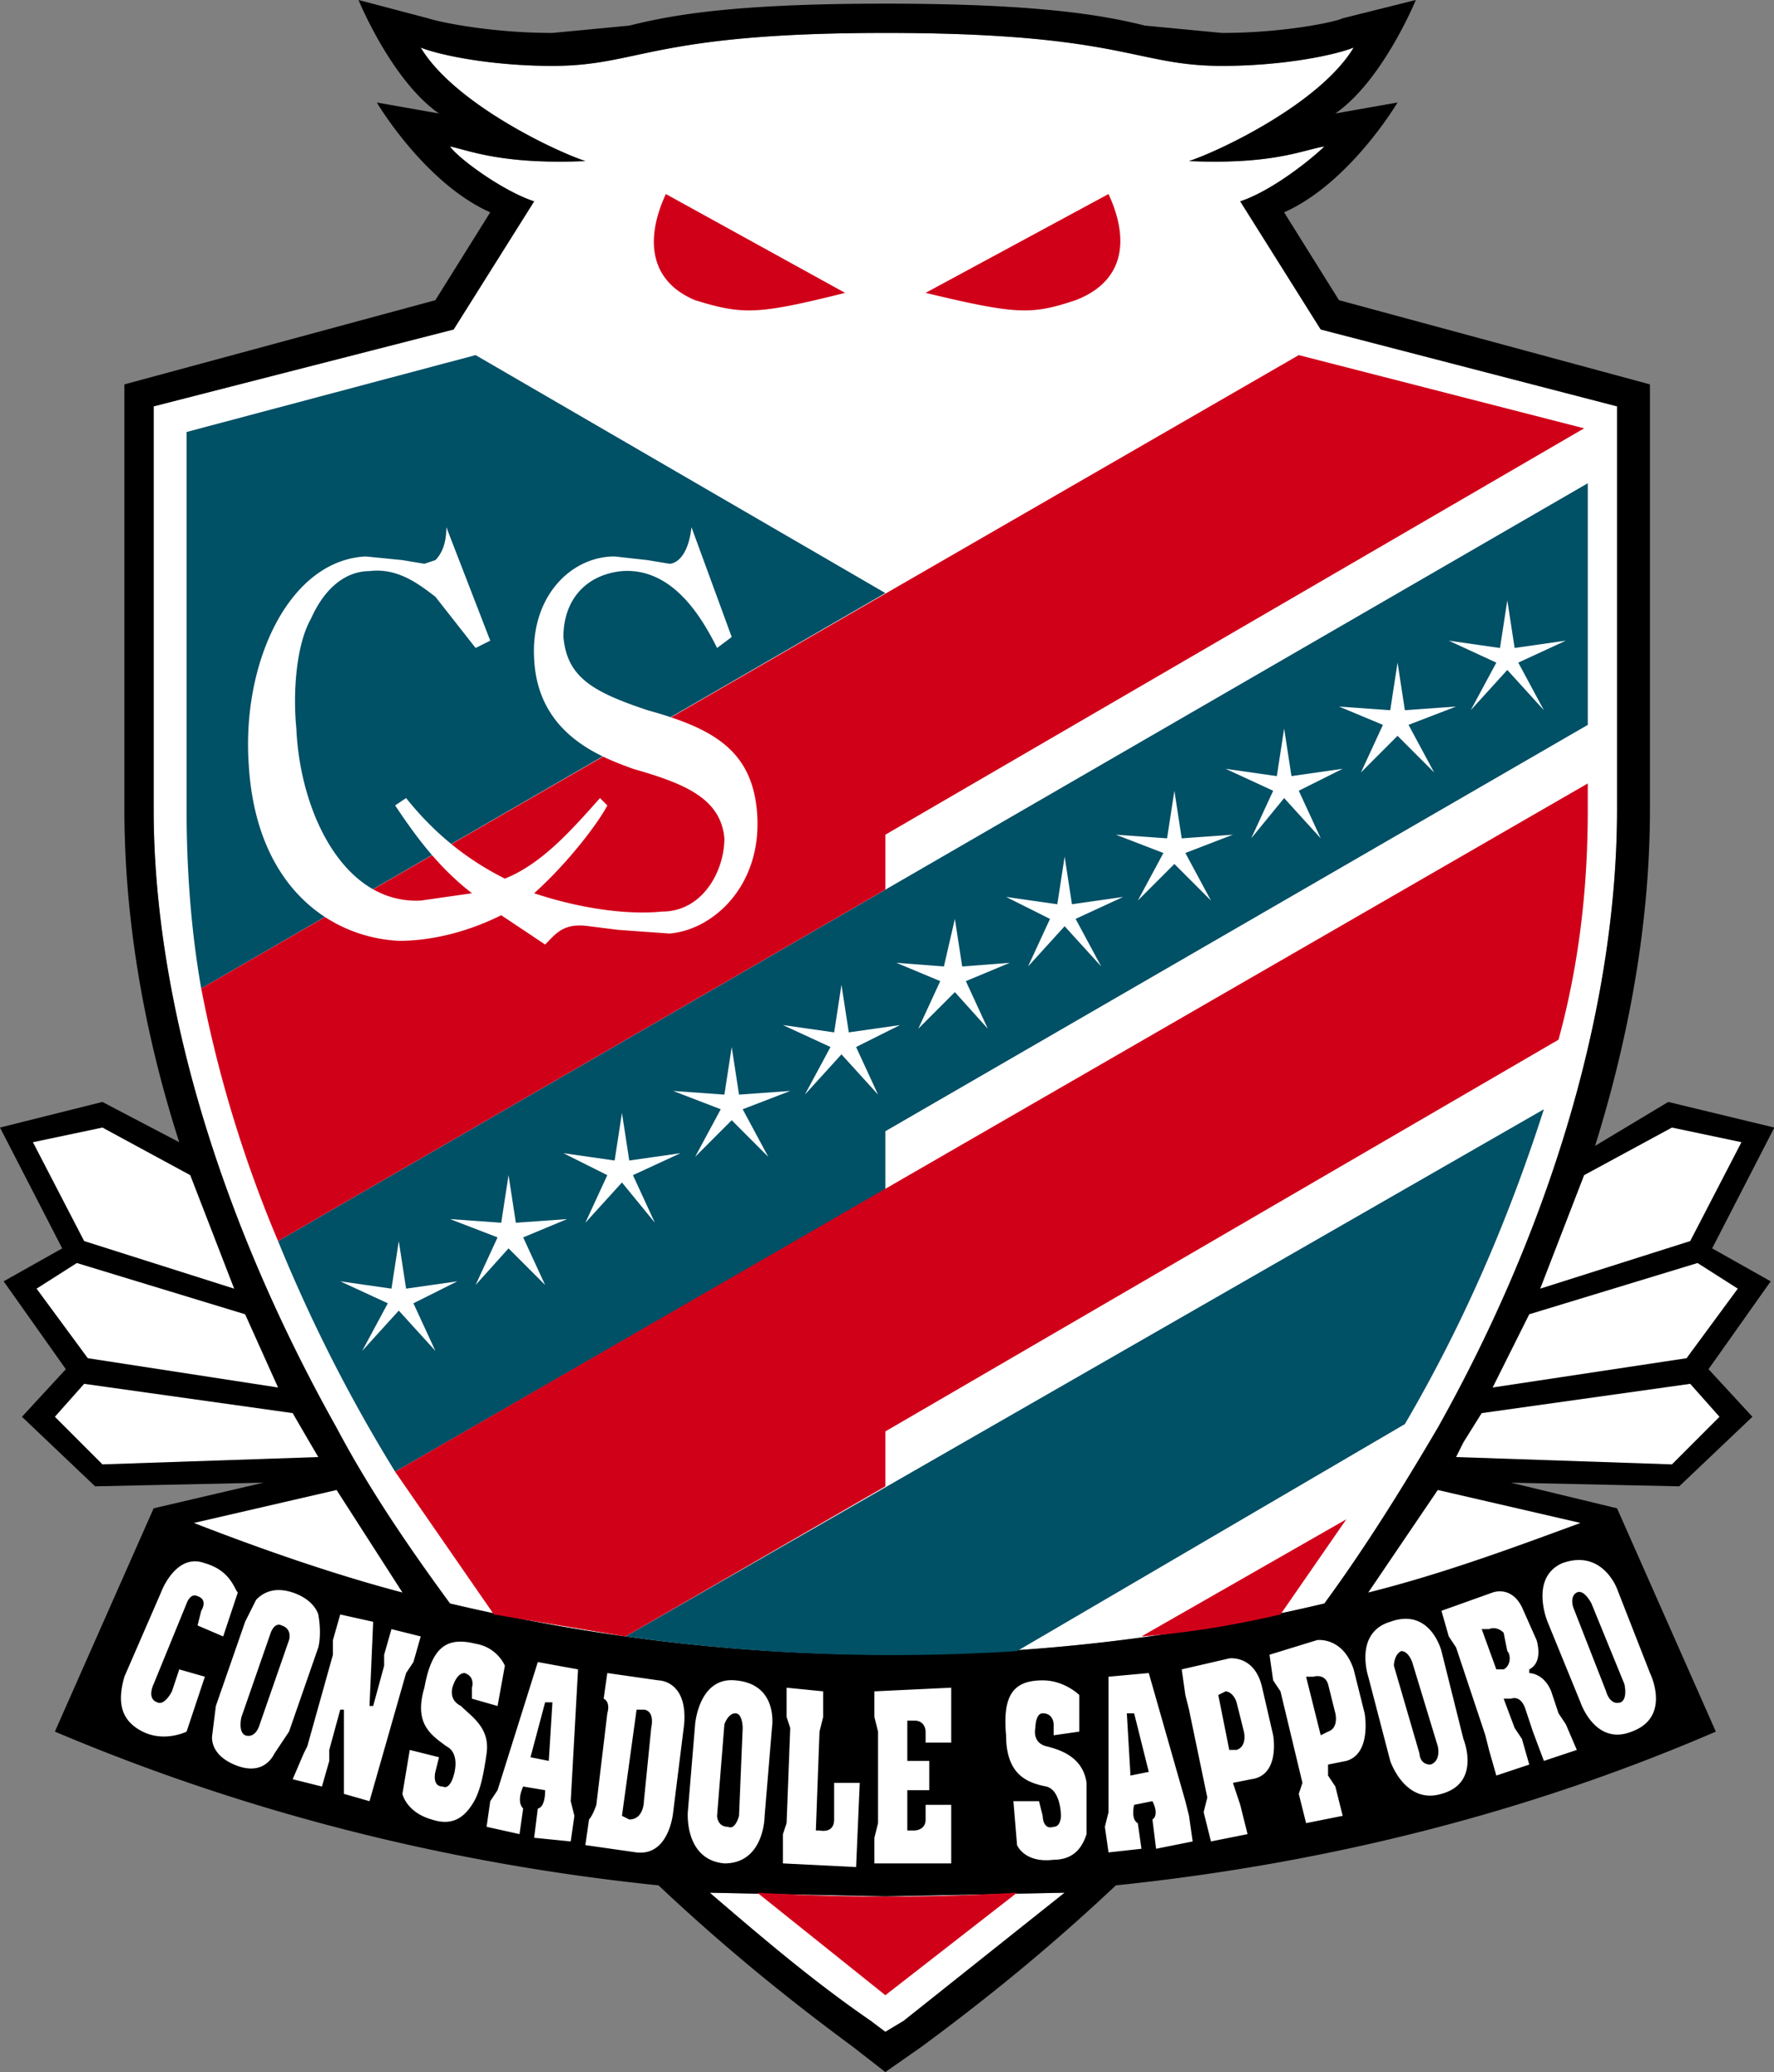 <svg height="566" width="484.9" xmlns="http://www.w3.org/2000/svg"><rect width="100%" height="100%" fill="#808080" stroke="none"/><path d="m42 111v110c0 52 18 112 50 169 9 17 20 33 31 48a518 518 0 0 0 239 0c11-15 21-31 31-48 32-57 49-117 49-169v-110l-81-21-22-35c9-3 20-12 23-15-6 1-14 5-37 4 9-3 36-16 45-31-5 2-19 5-36 5-24 0-27-9-92-9-64 0-67 9-91 9-17 0-31-3-36-5 9 15 36 28 45 31-23 1-32-3-37-4 2 3 14 12 23 15l-22 35zm200 407-48-1c14 12 28 24 44 35l4 3 5-3 44-35z" fill="#fff"/><path d="m242 518-48-1c14 12 28 24 44 35l4 3 5-3 44-35zm-200-407v110c0 52 18 112 50 169 9 17 20 33 31 48a518 518 0 0 0 239 0c11-15 21-31 31-48 32-57 49-117 49-169v-110l-81-21-22-35c9-3 20-12 23-15-6 1-14 5-37 4 9-3 36-16 45-31-5 2-19 5-36 5-24 0-27-9-92-9-64 0-67 9-91 9-17 0-31-3-36-5 9 15 36 28 45 31-23 1-32-3-37-4 2 3 14 12 23 15l-22 35zm442 239-17 24 12 13-20 19-46-1 29 7 27 61c-51 22-106 36-164 42-17 16-34 30-53 44l-10 7-9-7c-19-14-36-28-53-44-58-6-113-20-165-42l27-61 30-7-46 1-20-19 12-13-17-24 16-9-17-33 28-7 21 11c-10-31-15-62-15-91v-116l85-23 15-24c-18-8-31-30-31-30l17 3c-13-9-22-31-22-31l19 5c3 1 17 4 34 4l21-2c12-3 29-6 70-6s59 3 71 6l21 2c17 0 31-3 33-4l20-5s-9 22-22 31l17-3s-13 22-31 30l15 24 85 23v116c0 29-5 60-15 92l20-12 29 7-17 33z"/><path d="m242 162-112-65-79 21v103c0 15 1 32 4 49zm192-30-358 207a427 427 0 0 0 32 63l134-77v-16l192-111zm-156 319 106-62c17-29 29-58 38-86l-251 144a527 527 0 0 0 107 4" fill="#005066"/><path d="m433 117-78-20-300 173a345 345 0 0 0 21 69l166-96v-15zm-155 400a601 601 0 0 1 -71 0l35 28zm90-102-56 32c13-1 25-3 38-6zm-126-9v-15l184-107c6-22 8-43 8-63v-7l-326 188 27 39 36 6zm-11-326c-24 6-28 6-41 2-12-5-14-16-8-29zm22 0c25 6 29 6 41 2 13-5 15-16 9-29z" fill="#d10019"/><path d="m53 416c18 7 38 14 57 19l-18-28zm-32-71-11 7 14 19 52 8-9-20zm7-37-19 4 14 27 41 13-12-31zm52 78-57-8-8 9 13 13 59-2a1489 1489 0 0 1 -7-12m384-41 11 7-14 19-53 8 10-20zm-7-37 19 4-14 27-41 13 12-31zm-52 78 57-8 8 9-13 13-59-2 2-4zm27 30c-19 7-38 14-58 19l19-28zm-367 19-4 12-7-3 1-4s2-3-1-4c-2-1-3 2-3 2l-9 22s-2 4 1 5c2 1 4-3 4-3l2-6 7 2-5 15s-6 3-12 0-7-8-5-15l10-23s4-11 12-8c7 2 8 7 9 8m1 34s-1 4 1 5c3 1 4-3 4-3l8-23s1-3-2-4c-2-1-3 2-3 2zm1-26 3-6c1-1 4-4 10-2s7 6 7 6 1 5 0 9l-8 23-4 6c-1 2-4 6-11 3s-6-8-6-8l1-8zm26-2 9 2-1 23h1l3-11v-3l2-7 8 2-2 7-2 3-10 35-7-2v-23h-1l-3 11v3l-2 7-8-2 3-7 1-2 7-25v-4zm45 14-2 11-7-2v-3s1-3-2-4c-2 0-3 3-3 3s-2 4 2 6c3 3 8 6 7 13s-2 11-4 14-5 6-11 4c-7-2-8-7-8-7l2-12 8 2-1 4s-1 4 2 4c2 1 3-3 3-3s2-6-2-8c-4-3-9-6-6-16 2-11 6-14 14-12 6 1 8 6 8 6m157 8v10l-7 1v-3s0-3-3-3c-2 0-2 4-2 4s-1 4 3 5 10 3 11 10v14c-1 3-3 7-9 7-8 1-10-4-10-4l-1-12h7l1 4s0 4 3 3c2 0 2-3 2-3s0-7-4-8c-5-1-11-3-11-14-1-11 2-15 10-15 6 0 10 4 10 4m-150 17 5 1 1-16h-2zm2-26 11 2-2 36 1 4-1 7-10-1 1-8s2 0 2-5l-6-1s-2 4 0 6l-1 7-9-2 1-7 2-3zm162 31 5-1-4-16h-2zm-6-27 11-1 10 35 1 4 1 7-10 2-1-8s2-1 0-5l-5 1s-1 4 1 5l1 7-9 1-1-7 1-4zm-133 38 2 1c4 0 4-5 4-5l2-20c1-5-2-5-2-5h-2zm-4-39 14 2s8 0 7 12l-3 24s-1 12-10 11l-14-2 1-7s1-1 2-4l3-25s1-3-1-4zm30 39s0 3 3 3c2 1 3-3 3-3l1-24s0-4-2-4-3 3-3 3zm-6-25s1-13 11-12c12 1 10 13 10 13l-2 24s0 13-11 13c-11-1-10-14-10-14zm198 8s0 3 3 3c3-1 2-5 2-5l-7-23s-1-3-3-3c-2 1-2 4-2 4zm-14-21s-4-12 6-15c11-4 14 8 14 8l6 24s5 12-6 15c-10 3-14-9-14-9zm65 4s1 4 4 3c2-1 1-5 1-5l-9-22s-2-4-4-3-1 4-1 4zm-16-19s-5-12 4-16c11-4 15 7 15 7l9 23s6 12-5 16c-10 4-14-8-14-8zm-208 18 10 1v7l-1 4-1 27h1s4 1 4-3v-10h7l-1 23-20-1v-8l1-3 1-26-1-3zm24 1 21-1v15h-7v-3s0-3-3-3h-2v11h6v8h-6v11h2s3 0 3-3v-4h7v16h-21v-7l1-4v-25l-1-4zm97 16h2c3-1 2-5 2-5l-2-8c-1-3-3-3-3-3l-2 1zm-13-22 13-3s7-1 9 8l3 13s2 11-6 12l-5 1 1 3 1 3 2 8-10 2-2-8 1-4-5-24-1-4zm38 18 2-1c3-1 2-5 2-5l-2-8c-1-3-4-2-4-2h-2zm-14-22 13-4s7-1 10 8l3 12s2 11-5 13l-5 1v3l2 3 2 8-10 2-2-8 1-3-6-25-2-3zm62 4h2c2-1 2-4 1-5l-1-5c-2-2-4-1-4-1h-2zm-15-16 14-5s5-2 8 4l4 9s2 6-2 8v1s4 0 6 5l2 6 2 3 3 7-9 3-3-8-2-6s-1-4-4-3h-2l3 8 2 3 2 7-9 3-2-7-1-4-8-24-2-3zm-269-90-14 2-2-13-2 13-14-2 13 6-7 13 10-11 10 11-6-13zm30-17-14 1-2-13-2 13-14-1 13 5-6 13 9-10 10 10-6-13zm31-18-14 2-2-13-2 13-14-2 12 6-6 13 10-11 9 11-6-13zm30-17-14 1-2-13-2 13-14-1 13 5-7 13 10-10 10 10-7-13zm30-18-14 2-2-13-2 13-14-2 13 6-7 13 10-11 10 11-6-13zm30-17-13 1-2-13-3 13-13-1 12 5-6 13 10-10 9 10-6-13zm31-18-14 2-2-13-2 13-14-2 12 6-6 13 10-11 10 11-7-13zm30-17-14 1-2-13-2 13-14-1 13 5-7 13 10-10 10 10-7-13zm30-18-14 2-2-13-2 13-14-2 13 6-6 13 9-11 10 11-6-13zm31-17-14 1-2-13-2 13-14-1 12 5-6 13 10-10 10 10-7-13zm30-18-14 2-2-13-2 13-14-2 13 6-7 13 10-11 10 11-7-13zm-221 48c-1-18-12-24-30-29-15-5-22-9-23-20 0-10 6-17 16-18 14-1 22 13 26 21l4-3-11-30c-1 9-5 10-6 10l-6-1-9-1c-12 0-23 11-22 28 1 21 19 27 27 30 14 4 24 8 25 19 0 9-6 20-17 20-10 1-23-1-35-5 10-9 18-20 20-24l-2-2c-8 9-16 18-26 22-10-5-19-12-27-22l-3 2c6 9 12 17 21 24l-14 2c-21 1-33-24-34-47-1-10 0-23 4-30 4-9 10-13 16-13 8-1 14 4 18 7l11 14 4-2-12-31c0 4-1 7-3 9l-3 1-6-1-10-1c-21 1-34 29-32 57 2 33 22 47 41 48 10 0 20-3 28-7l12 8c3-3 5-6 12-5l8 1 14 1c12-1 25-13 24-32" fill="#fff"/></svg>